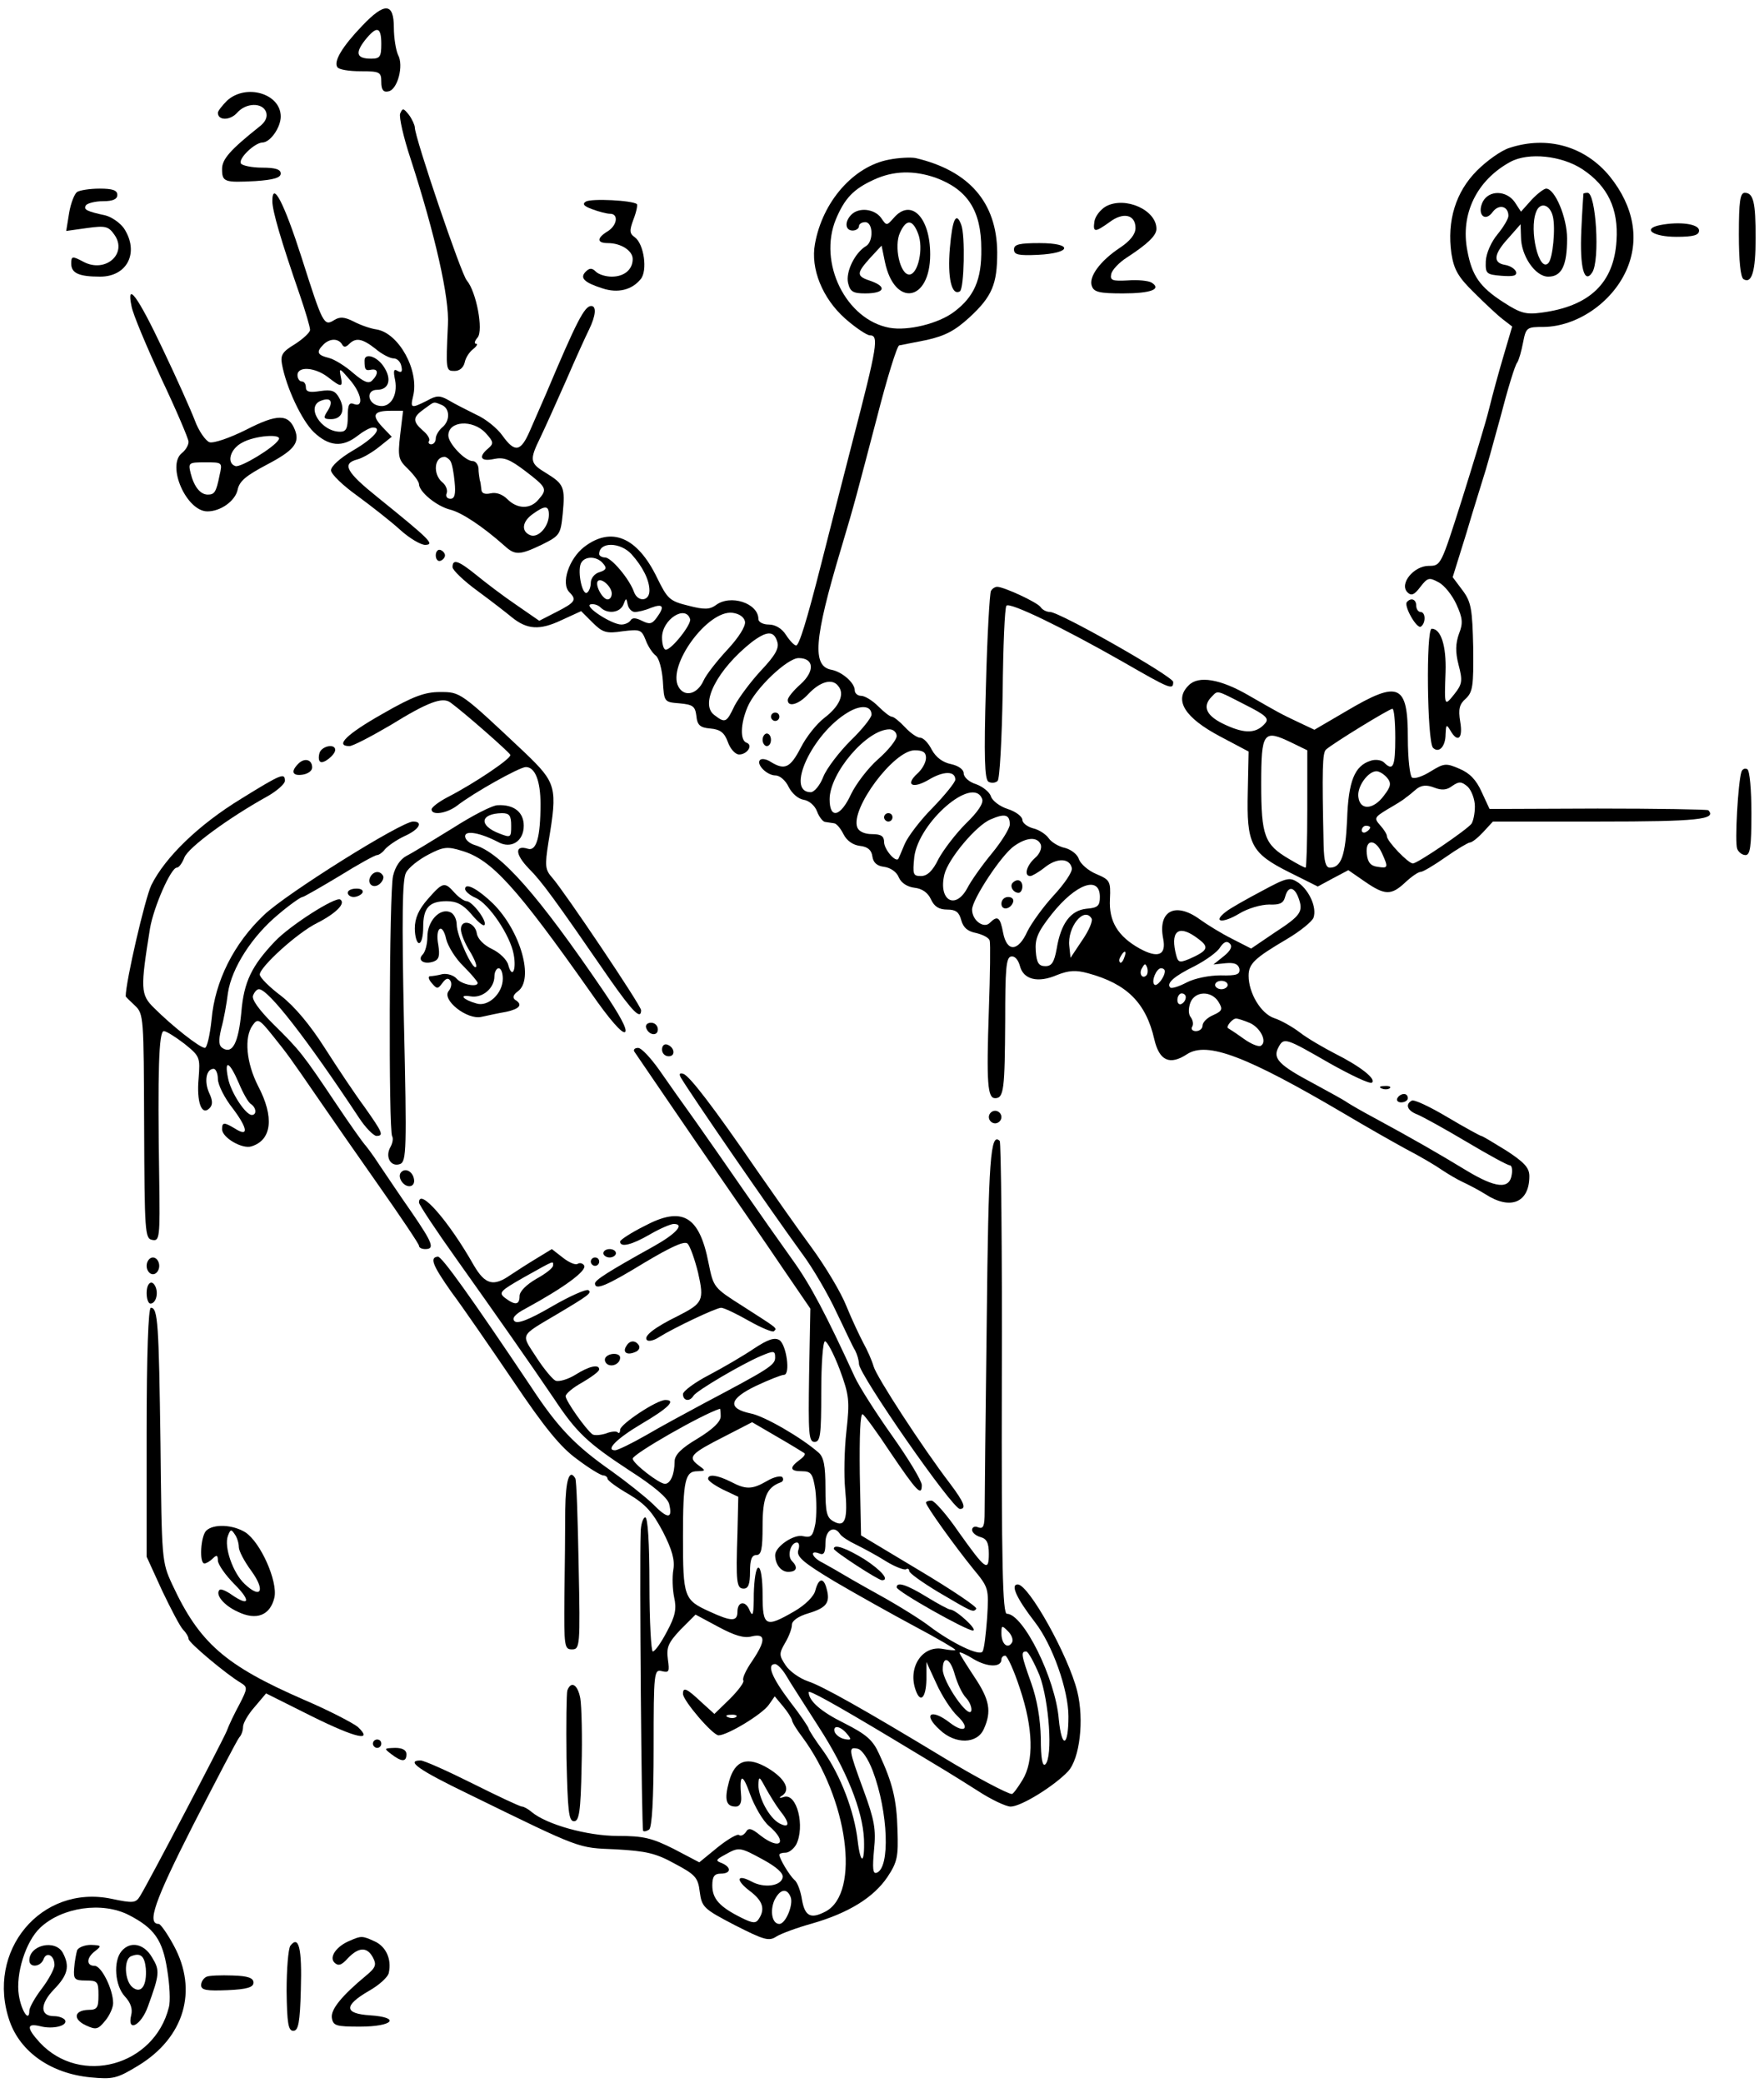 <?xml version="1.0" standalone="no"?>
<!DOCTYPE svg PUBLIC "-//W3C//DTD SVG 20010904//EN"
 "http://www.w3.org/TR/2001/REC-SVG-20010904/DTD/svg10.dtd">
<svg version="1.0" xmlns="http://www.w3.org/2000/svg"
 width="421pt" height="497pt" viewBox="0 0 421 497"
 preserveAspectRatio="xMidYMid meet">
<g transform="translate(0,497) scale(0.1,-0.1)"
fill="#000000" stroke="none">
<path d="M864 4908 c-47 -49 -68 -84 -59 -98 3 -6 28 -10 56 -10 46 0 49 -2
49 -26 0 -18 5 -25 17 -22 22 4 37 62 23 87 -5 11 -10 40 -10 65 0 60 -22 61
-76 4z m46 -43 c0 -30 -3 -35 -24 -35 -35 0 -39 13 -15 44 28 35 39 33 39 -9z"/>
<path d="M542 4730 c-12 -12 -22 -25 -22 -29 0 -19 29 -19 46 0 21 24 60 25
69 2 4 -12 -1 -24 -17 -36 -69 -55 -88 -77 -88 -100 0 -31 5 -33 80 -29 43 3
60 8 60 18 0 10 -13 14 -44 14 -25 0 -48 5 -51 10 -7 11 32 49 51 50 19 0 44
36 44 62 0 55 -83 79 -128 38z"/>
<path d="M955 4699 c-3 -8 8 -57 25 -108 58 -179 93 -332 89 -396 -5 -109 -5
-110 16 -110 12 0 21 8 24 20 2 11 11 25 20 32 9 7 12 13 7 13 -5 0 -3 7 4 15
14 17 -3 109 -26 136 -13 14 -124 341 -124 365 0 5 -6 19 -14 30 -13 16 -15
17 -21 3z"/>
<path d="M3602 4617 c-19 -6 -53 -30 -77 -54 -51 -51 -72 -120 -61 -198 6 -38
16 -56 54 -93 26 -26 57 -55 69 -64 l22 -17 -20 -68 c-11 -37 -27 -95 -35
-128 -8 -33 -38 -131 -65 -217 -50 -157 -50 -158 -79 -158 -36 0 -71 -43 -51
-63 9 -9 16 -7 31 13 17 22 21 23 43 11 14 -7 33 -31 43 -53 15 -33 16 -45 6
-70 -8 -23 -9 -43 -1 -74 10 -38 9 -46 -10 -70 -24 -30 -24 -30 -21 53 2 62
-11 103 -33 103 -14 0 -11 -269 3 -284 14 -14 30 3 30 32 1 23 2 25 11 10 18
-32 31 -20 24 20 -5 30 -2 42 13 55 17 16 19 30 18 122 -2 92 -5 109 -25 136
l-24 32 33 106 c17 58 36 117 40 131 5 14 23 79 41 145 17 66 35 125 40 130 4
6 10 27 14 48 7 36 9 37 49 37 79 1 162 57 197 134 33 73 19 153 -39 225 -59
72 -149 98 -240 68z m175 -51 c60 -40 86 -94 81 -170 -6 -101 -64 -157 -180
-172 -36 -5 -50 -1 -90 25 -56 36 -75 63 -86 123 -17 87 22 168 103 212 43 23
122 15 172 -18z"/>
<path d="M3655 4493 l-25 -28 -15 23 c-20 28 -61 29 -76 1 -15 -30 5 -51 24
-24 15 19 37 13 37 -10 0 -7 -12 -27 -26 -44 -15 -18 -27 -45 -28 -64 -1 -30
1 -32 38 -35 28 -2 37 0 34 10 -3 7 -14 14 -26 16 -30 5 -27 26 8 64 l29 33 1
-30 c0 -45 34 -95 65 -95 32 0 45 26 45 91 0 50 -29 119 -50 119 -5 0 -21 -12
-35 -27z m51 -39 c7 -27 0 -102 -11 -112 -22 -22 -46 78 -29 122 9 25 33 19
40 -10z"/>
<path d="M3779 4508 c0 -2 -3 -41 -5 -88 -4 -88 7 -129 26 -100 19 29 9 190
-11 190 -5 0 -9 -1 -10 -2z"/>
<path d="M2121 4589 c-84 -16 -158 -100 -176 -201 -11 -59 18 -130 72 -178 25
-22 52 -40 59 -40 22 0 18 -25 -41 -252 -30 -117 -64 -249 -75 -293 -35 -138
-53 -195 -60 -195 -4 0 -15 11 -24 25 -10 16 -26 25 -41 25 -14 0 -25 6 -25
13 0 38 -67 60 -102 33 -14 -10 -27 -11 -65 -1 -45 11 -50 16 -75 67 -47 97
-109 123 -174 73 -36 -28 -56 -87 -35 -108 18 -18 14 -24 -31 -47 l-41 -21
-55 38 c-31 21 -73 53 -95 71 -42 34 -57 40 -57 19 0 -7 27 -33 60 -57 34 -25
70 -53 82 -63 36 -29 66 -31 117 -7 l48 22 27 -27 c24 -24 33 -27 72 -21 42 5
45 4 55 -21 5 -14 16 -31 24 -37 8 -6 15 -33 17 -61 3 -50 3 -50 40 -53 32 -3
37 -7 40 -30 2 -22 9 -28 33 -30 24 -2 34 -10 42 -32 6 -17 18 -30 27 -30 19
0 34 22 18 28 -16 5 -15 45 2 85 18 44 95 117 122 117 37 0 39 -31 5 -62 -17
-15 -31 -32 -31 -38 0 -18 26 -11 49 14 28 30 57 38 71 20 17 -19 4 -49 -33
-77 -18 -14 -43 -45 -56 -71 -25 -48 -38 -54 -71 -34 -10 7 -22 9 -26 5 -10
-10 16 -37 37 -37 10 0 24 -12 31 -27 8 -16 23 -29 36 -31 13 -2 27 -14 32
-28 5 -13 14 -25 20 -25 5 -1 15 -2 20 -3 6 0 16 -12 23 -26 8 -16 23 -26 39
-28 19 -2 28 -10 30 -25 2 -15 11 -23 28 -25 15 -2 30 -12 35 -25 6 -14 21
-23 38 -25 18 -2 32 -12 39 -28 8 -17 19 -24 39 -24 20 0 28 -6 33 -25 5 -18
15 -27 36 -31 16 -4 30 -11 32 -18 2 -6 1 -81 -2 -166 -6 -176 -3 -210 15
-210 21 0 23 22 24 185 0 122 2 151 14 153 9 2 17 -8 21 -22 8 -33 43 -42 89
-22 28 11 45 12 74 4 92 -25 138 -70 158 -158 12 -51 37 -62 78 -35 48 31 141
-4 377 -143 47 -28 112 -65 145 -83 33 -17 72 -40 86 -50 15 -10 37 -23 50
-29 13 -6 38 -19 54 -29 60 -39 105 -20 105 43 0 20 -12 33 -55 61 -31 19 -57
35 -60 35 -2 0 -39 20 -81 45 -42 25 -80 43 -85 39 -16 -9 -10 -24 14 -33 12
-5 65 -34 117 -65 52 -31 98 -56 103 -56 5 0 7 -10 5 -22 -5 -36 -38 -33 -109
10 -66 40 -123 73 -219 125 -30 16 -59 33 -65 37 -5 4 -41 24 -80 45 -83 44
-98 60 -84 86 13 25 17 23 123 -38 50 -28 94 -49 100 -46 12 8 -27 39 -89 70
-27 14 -65 36 -83 50 -17 13 -45 29 -61 34 -32 11 -61 60 -61 101 0 29 14 42
92 88 32 19 60 42 63 51 8 24 -10 64 -36 83 -21 14 -27 13 -88 -20 -36 -19
-75 -41 -85 -49 -33 -25 -9 -29 31 -5 21 13 53 22 72 22 25 -1 34 3 38 18 7
27 22 25 32 -2 12 -33 6 -42 -57 -83 l-56 -38 -45 23 c-26 13 -60 34 -78 47
-58 42 -100 20 -87 -46 8 -40 -12 -48 -56 -24 -52 29 -74 65 -71 118 2 43 0
46 -33 60 -19 8 -37 24 -41 35 -3 11 -18 23 -33 27 -15 3 -33 14 -39 23 -7 10
-24 21 -38 24 -14 4 -25 13 -25 20 0 8 -16 20 -35 26 -19 6 -37 20 -40 30 -3
10 -19 23 -35 29 -17 5 -30 17 -30 26 0 9 -12 18 -30 22 -20 4 -36 16 -46 34
-8 16 -20 29 -28 29 -7 0 -23 11 -36 25 -13 14 -27 25 -31 25 -5 0 -19 11 -33
25 -14 14 -32 25 -41 25 -8 0 -15 6 -15 13 0 18 -30 44 -55 49 -47 8 -43 71
22 288 35 117 36 124 86 314 24 94 48 171 53 172 5 1 35 7 66 13 44 10 67 22
102 54 54 50 66 79 66 155 -1 119 -67 195 -195 225 -11 2 -40 1 -64 -4z m112
-43 c76 -28 109 -78 109 -170 1 -73 -17 -114 -65 -150 -37 -28 -110 -46 -154
-38 -104 19 -171 155 -128 259 21 50 42 72 90 94 47 22 96 23 148 5z m-726
-898 c27 -30 43 -62 43 -87 0 -26 -28 -28 -37 -3 -11 31 -54 82 -69 82 -7 0
-14 4 -14 8 0 30 50 29 77 0z m-68 -22 c10 -11 8 -16 -8 -21 -12 -3 -21 -15
-21 -25 0 -10 -4 -21 -9 -24 -11 -7 -23 48 -15 69 8 19 38 19 53 1z m21 -72
c0 -8 -4 -14 -10 -14 -12 0 -31 35 -23 44 9 8 33 -14 33 -30z m55 -44 c8 0 25
4 39 10 29 11 33 3 13 -24 -11 -15 -17 -16 -35 -7 -14 7 -23 8 -27 1 -3 -5
-13 -10 -22 -10 -23 0 -89 43 -74 48 7 2 18 -1 24 -7 17 -17 47 -13 55 7 6 16
7 16 10 0 2 -10 10 -18 17 -18z m132 -17 c4 -12 -44 -73 -58 -73 -5 0 -9 13
-9 29 0 43 56 79 67 44z m131 -6 c2 -11 -15 -38 -42 -67 -25 -27 -51 -60 -57
-74 -15 -33 -46 -40 -60 -14 -27 50 70 183 129 176 16 -2 28 -10 30 -21z m77
-48 c5 -15 -4 -32 -39 -69 -25 -27 -53 -65 -63 -84 -19 -40 -22 -42 -48 -22
-36 26 7 109 89 174 36 27 53 28 61 1z m225 -174 c0 -7 -22 -35 -50 -62 -27
-27 -57 -66 -65 -86 -8 -21 -22 -37 -30 -37 -61 0 3 139 88 190 31 19 57 17
57 -5z m60 -51 c0 -9 -20 -34 -44 -55 -24 -21 -53 -59 -65 -84 -25 -54 -51
-60 -51 -12 0 63 89 167 143 167 9 0 17 -7 17 -16z m70 -52 c0 -11 -9 -27 -20
-37 -31 -28 -12 -38 27 -15 35 21 63 21 63 0 0 -6 -24 -36 -54 -67 -30 -30
-60 -70 -67 -87 -7 -17 -14 -33 -15 -35 -7 -9 -34 23 -34 40 0 14 -7 19 -29
19 -17 0 -31 6 -35 16 -17 44 87 184 137 184 20 0 27 -5 27 -18z m134 -98 c4
-10 -10 -31 -39 -59 -24 -24 -53 -62 -65 -84 -14 -29 -27 -41 -42 -41 -19 0
-20 4 -16 45 10 83 140 196 162 139z m66 -61 c0 -9 -19 -40 -42 -68 -24 -29
-51 -67 -60 -85 -29 -52 -69 -27 -54 34 9 37 76 117 110 131 34 15 46 12 46
-12z m74 -48 c3 -9 -3 -23 -14 -32 -20 -18 -27 -43 -11 -43 4 0 20 9 35 21 29
23 59 22 64 -2 2 -9 -18 -38 -43 -65 -25 -27 -53 -66 -63 -86 -22 -49 -49 -50
-58 -3 -7 37 -13 42 -32 23 -14 -14 -42 6 -42 32 0 24 71 132 101 152 30 21
55 22 63 3z m141 -125 c0 -21 -5 -26 -32 -28 -38 -4 -61 -35 -71 -95 -6 -33
-12 -42 -27 -42 -16 0 -21 8 -23 36 -2 29 4 45 38 88 58 73 115 93 115 41z
m-20 -51 c4 -5 -6 -29 -22 -52 l-28 -42 -3 28 c-5 45 35 95 53 66z m255 -49
c27 -20 23 -28 -22 -48 -25 -10 -27 -9 -33 18 -11 52 11 64 55 30z m61 -41
l-25 -20 29 3 c21 2 30 -2 33 -13 2 -14 -6 -17 -45 -16 -27 0 -62 -7 -81 -17
-19 -10 -36 -15 -39 -12 -10 10 9 27 58 51 27 14 55 34 61 45 9 13 16 16 23 9
7 -7 2 -17 -14 -30z m-238 -4 c-3 -9 -8 -14 -10 -11 -3 3 -2 9 2 15 9 16 15
13 8 -4z m53 -42 c-10 -10 -19 5 -10 18 6 11 8 11 12 0 2 -7 1 -15 -2 -18z
m44 10 c0 -14 -19 -38 -25 -32 -8 8 5 39 16 39 5 0 9 -3 9 -7z m150 -33 c0 -5
-7 -10 -15 -10 -8 0 -15 5 -15 10 0 6 7 10 15 10 8 0 15 -4 15 -10z m-100 -29
c0 -6 -4 -13 -10 -16 -5 -3 -10 1 -10 9 0 9 5 16 10 16 6 0 10 -4 10 -9z m78
-11 c11 -18 9 -22 -13 -32 -14 -6 -25 -17 -25 -25 0 -7 -7 -13 -16 -13 -8 0
-12 5 -9 10 4 6 2 16 -3 23 -6 7 -6 21 -1 35 11 28 50 29 67 2z m76 -51 c25
-12 41 -45 25 -54 -5 -3 -23 4 -41 17 -18 13 -35 24 -37 25 -6 3 10 23 19 23
5 0 20 -5 34 -11z"/>
<path d="M2032 4458 c-17 -17 -15 -38 3 -38 8 0 15 5 15 10 0 6 7 10 15 10 19
0 20 -46 2 -57 -27 -16 -49 -62 -43 -88 5 -21 12 -25 41 -25 45 0 53 15 15 29
-37 12 -37 18 -3 56 l27 29 8 -39 c23 -109 108 -95 108 18 0 89 -46 135 -87
87 -17 -19 -17 -19 -30 0 -16 22 -53 26 -71 8z m159 -45 c14 -35 0 -98 -21
-98 -22 0 -37 68 -22 100 15 33 30 32 43 -2z"/>
<path d="M2267 4378 c-6 -70 4 -115 24 -103 10 7 13 134 3 159 -12 32 -21 14
-27 -56z"/>
<path d="M2110 3020 c0 -5 5 -10 10 -10 6 0 10 5 10 10 0 6 -4 10 -10 10 -5 0
-10 -4 -10 -10z"/>
<path d="M2417 2864 c-8 -8 1 -24 14 -24 5 0 9 7 9 15 0 15 -12 20 -23 9z"/>
<path d="M2390 2814 c0 -17 22 -14 28 4 2 7 -3 12 -12 12 -9 0 -16 -7 -16 -16z"/>
<path d="M184 4512 c-6 -4 -15 -26 -19 -50 l-7 -43 50 7 c44 6 51 4 65 -16 32
-45 -21 -92 -73 -65 -28 15 -30 14 -30 -4 0 -23 19 -31 69 -31 65 0 94 58 57
115 -9 13 -29 27 -44 31 -46 10 -53 14 -47 24 3 5 22 10 41 10 24 0 34 5 34
15 0 11 -11 15 -42 15 -24 0 -48 -4 -54 -8z"/>
<path d="M650 4490 c0 -23 20 -92 66 -225 13 -38 24 -75 24 -82 0 -6 -16 -21
-36 -34 -30 -18 -35 -26 -31 -48 10 -55 47 -134 76 -162 36 -34 68 -37 104 -9
14 11 30 20 37 20 24 0 2 -26 -48 -55 -29 -17 -52 -37 -52 -47 0 -9 28 -36 63
-61 34 -25 80 -61 102 -81 22 -20 49 -36 60 -36 23 1 12 12 -113 113 -76 61
-87 81 -49 91 12 3 36 17 52 30 l30 24 -23 24 c-26 28 -20 38 21 38 l29 0 -7
-58 c-6 -53 -4 -59 19 -81 14 -14 26 -30 26 -36 0 -18 42 -53 75 -61 27 -7 76
-39 129 -86 25 -23 36 -23 90 3 42 21 44 24 49 73 6 64 3 71 -39 97 -40 24
-41 31 -14 86 11 23 38 83 61 135 22 51 47 106 55 122 16 33 18 56 5 56 -16 0
-35 -37 -108 -210 -11 -25 -28 -64 -38 -87 -22 -51 -36 -54 -66 -12 -12 17
-40 40 -63 50 -22 11 -52 26 -65 34 -21 12 -29 12 -52 -1 -38 -19 -40 -18 -33
11 15 61 -34 150 -87 159 -15 2 -40 11 -55 19 -22 11 -33 12 -47 3 -24 -15
-27 -8 -77 149 -42 131 -70 185 -70 135z m166 -341 c4 -8 9 -8 17 0 16 16 31
14 63 -11 15 -13 35 -23 43 -23 9 0 17 -8 19 -19 3 -13 0 -16 -9 -11 -9 6 -11
1 -6 -22 7 -37 -12 -67 -39 -61 -27 5 -31 38 -4 38 28 0 36 25 16 55 -16 25
-46 34 -46 15 0 -22 2 -25 16 -22 17 3 18 -10 2 -26 -8 -8 -19 -4 -45 18 -18
16 -45 33 -58 36 -28 7 -31 14 -13 32 15 15 35 15 44 1z m-33 -79 c32 -25 36
-25 30 3 -4 20 -2 19 21 -8 29 -33 35 -68 11 -59 -12 5 -15 -2 -15 -30 0 -28
-4 -36 -18 -36 -46 0 -83 60 -46 74 24 9 30 -2 16 -24 -11 -17 -10 -20 8 -20
26 0 35 22 20 50 -10 18 -18 21 -46 17 -25 -4 -34 -2 -34 9 0 8 -4 14 -10 14
-5 0 -10 7 -10 15 0 22 42 19 73 -5z m271 -66 c20 -8 21 -38 1 -54 -8 -7 -15
-19 -15 -26 0 -8 -5 -14 -11 -14 -5 0 -8 4 -5 8 3 5 -4 16 -15 25 -25 22 -24
32 3 51 26 19 22 18 42 10z m105 -67 c19 -21 20 -25 6 -37 -24 -20 -18 -32 14
-25 24 5 38 -1 75 -29 51 -39 53 -43 31 -68 -19 -23 -50 -23 -74 1 -12 12 -27
17 -40 14 -14 -3 -21 0 -22 8 -1 8 -2 19 -4 24 -1 6 -3 18 -3 28 -1 9 -7 17
-14 17 -18 0 -58 42 -58 61 0 35 58 39 89 6z m-84 -67 c4 -6 8 -28 10 -50 3
-29 0 -40 -10 -40 -8 0 -12 6 -9 13 3 8 -2 20 -11 27 -22 19 -19 60 6 60 4 0
11 -5 14 -10z m235 -128 c0 -28 -25 -56 -44 -49 -23 9 -20 33 6 51 29 21 38
20 38 -2z"/>
<path d="M4150 4411 c0 -63 4 -102 11 -107 20 -12 29 19 29 98 0 85 -5 108
-26 108 -11 0 -14 -21 -14 -99z"/>
<path d="M1398 4489 c-9 -6 -4 -11 15 -18 16 -6 35 -11 43 -11 21 0 17 -28 -6
-42 -26 -16 -26 -28 1 -28 31 0 59 -18 59 -38 0 -25 -20 -42 -50 -42 -14 0
-31 5 -38 12 -9 9 -15 9 -24 0 -15 -15 -4 -26 40 -40 36 -12 70 -4 91 22 17
20 8 84 -14 100 -13 9 -13 16 -3 43 7 18 10 34 8 36 -10 9 -109 14 -122 6z"/>
<path d="M2640 4478 c-14 -8 -26 -24 -28 -36 -4 -27 1 -27 36 -2 33 25 62 18
62 -14 0 -15 -13 -31 -37 -47 -47 -31 -76 -70 -67 -92 5 -14 19 -17 74 -17 66
0 94 10 68 26 -7 4 -32 7 -56 5 -37 -2 -43 0 -40 15 2 10 19 28 38 40 49 32
70 52 70 68 0 45 -74 78 -120 54z"/>
<path d="M3962 4433 c-44 -9 -17 -28 39 -28 41 0 54 4 54 15 0 16 -47 22 -93
13z"/>
<path d="M2420 4375 c0 -13 11 -15 57 -13 81 4 85 28 4 28 -48 0 -61 -3 -61
-15z"/>
<path d="M314 4239 c3 -18 36 -96 71 -172 36 -76 65 -144 65 -151 0 -8 -7 -20
-16 -27 -37 -30 11 -139 61 -139 32 0 66 25 72 51 4 21 20 34 69 60 65 34 80
52 68 83 -15 39 -42 39 -116 1 -40 -20 -78 -33 -88 -30 -9 3 -26 27 -35 52
-10 26 -44 102 -76 169 -60 127 -88 165 -75 103z m351 -318 c-11 -19 -91 -67
-103 -63 -22 7 -13 41 16 56 30 17 97 22 87 7z m-141 -85 c-8 -40 -12 -46 -28
-46 -18 0 -33 19 -41 51 -6 25 -5 26 35 26 41 0 41 0 34 -31z"/>
<path d="M1040 3645 c0 -9 5 -15 11 -13 6 2 11 8 11 13 0 5 -5 11 -11 13 -6 2
-11 -4 -11 -13z"/>
<path d="M2365 3560 c-3 -5 -9 -108 -12 -228 -5 -169 -3 -221 6 -227 7 -4 17
-3 22 2 5 5 10 100 12 210 1 111 5 204 9 208 8 9 134 -52 278 -134 113 -65
120 -68 120 -48 0 13 -271 167 -294 167 -8 0 -18 5 -22 11 -6 11 -88 49 -104
49 -5 0 -12 -4 -15 -10z"/>
<path d="M3358 3534 c-9 -8 23 -65 33 -59 12 8 12 35 -1 35 -5 0 -10 7 -10 15
0 15 -12 20 -22 9z"/>
<path d="M2837 3335 c-36 -35 -10 -77 75 -122 l68 -36 -2 -96 c-3 -125 7 -146
99 -192 l68 -34 37 20 36 19 39 -27 c48 -33 63 -34 97 -2 15 14 31 25 37 25 5
0 32 16 59 35 27 19 54 35 58 35 5 0 19 11 32 25 l23 25 253 0 c235 0 282 5
261 27 -3 2 -122 4 -264 4 l-258 -1 -19 41 c-13 29 -29 45 -53 55 -32 14 -37
13 -68 -6 -19 -12 -39 -19 -45 -15 -5 3 -10 45 -10 94 0 129 -21 139 -146 65
l-77 -45 -36 17 c-45 21 -53 26 -121 65 -67 39 -120 48 -143 24z m134 -46 c50
-25 58 -33 49 -44 -21 -25 -48 -26 -94 -5 -47 21 -58 44 -34 68 15 15 9 17 79
-19z m359 -79 c0 -69 -5 -81 -27 -59 -6 6 -21 8 -32 4 -38 -12 -53 -48 -56
-141 -4 -85 -14 -114 -41 -114 -10 0 -14 15 -15 53 -4 182 -3 222 6 229 17 15
149 96 158 97 4 1 7 -30 7 -69z m-210 -170 c0 -77 -2 -140 -4 -140 -3 0 -20 9
-40 21 -58 34 -66 55 -66 178 0 125 5 132 73 99 l37 -18 0 -140z m190 75 c11
-13 10 -21 -7 -43 -25 -34 -57 -36 -61 -4 -4 25 23 62 43 62 7 0 18 -7 25 -15z
m210 -69 c0 -17 -4 -35 -8 -41 -10 -14 -129 -95 -140 -95 -11 0 -62 53 -62 65
0 5 -7 16 -16 26 -15 17 -14 19 17 38 19 11 39 23 44 28 6 4 18 14 26 21 12 9
24 10 42 3 18 -7 30 -6 43 4 16 11 22 11 37 -2 9 -9 17 -30 17 -47z m-250 -50
c0 -3 -4 -8 -10 -11 -5 -3 -10 -1 -10 4 0 6 5 11 10 11 6 0 10 -2 10 -4z m28
-61 c16 -35 15 -37 -10 -33 -17 2 -24 11 -26 31 -4 35 20 37 36 2z"/>
<path d="M913 3267 c-85 -48 -115 -77 -79 -77 8 0 52 23 98 50 89 55 124 68
143 54 33 -24 140 -118 143 -125 3 -8 -84 -67 -150 -101 -21 -11 -38 -24 -38
-29 0 -15 36 -10 61 9 40 31 149 92 164 92 22 0 35 -33 35 -88 0 -80 -10 -113
-30 -107 -32 10 -31 -13 2 -47 31 -31 61 -72 194 -265 54 -77 74 -97 74 -73 0
11 -183 283 -212 316 -17 19 -18 28 -9 85 22 131 19 141 -56 213 -155 146
-154 145 -203 145 -36 0 -64 -10 -137 -52z"/>
<path d="M1840 3260 c0 -5 5 -10 10 -10 6 0 10 5 10 10 0 6 -4 10 -10 10 -5 0
-10 -4 -10 -10z"/>
<path d="M1820 3205 c0 -8 5 -15 10 -15 6 0 10 7 10 15 0 8 -4 15 -10 15 -5 0
-10 -7 -10 -15z"/>
<path d="M763 3175 c-3 -9 -3 -19 1 -22 7 -7 36 16 36 28 0 15 -30 10 -37 -6z"/>
<path d="M712 3148 c-19 -19 -14 -30 11 -26 12 2 22 9 22 17 0 19 -18 24 -33
9z"/>
<path d="M4156 3128 c-8 -25 -16 -167 -10 -183 3 -8 12 -15 20 -15 11 0 14 21
14 99 0 56 -4 103 -10 106 -6 3 -12 0 -14 -7z"/>
<path d="M575 3064 c-100 -61 -181 -139 -214 -206 -15 -32 -61 -230 -61 -265
0 -1 10 -11 22 -22 21 -20 21 -27 22 -288 1 -252 2 -268 19 -271 18 -4 19 5
17 145 -4 259 -1 353 11 353 6 0 28 -14 49 -30 37 -30 38 -32 34 -83 -5 -56 7
-90 26 -71 8 8 8 18 -1 37 -12 27 -7 57 11 57 5 0 10 -11 10 -24 0 -14 16 -46
36 -71 36 -48 38 -69 4 -47 -25 15 -30 15 -30 -2 0 -20 48 -48 70 -41 49 15
55 70 16 144 -28 55 -34 116 -13 145 12 17 16 15 48 -25 36 -45 37 -46 112
-155 26 -38 90 -130 142 -204 52 -74 95 -138 95 -142 0 -5 7 -8 15 -8 23 0 18
14 -32 87 -26 37 -60 88 -77 113 -16 25 -33 47 -36 50 -3 3 -34 46 -68 97 -79
118 -86 127 -151 191 -33 33 -51 58 -47 67 3 8 9 15 14 15 22 0 112 -115 239
-307 15 -23 34 -42 41 -43 19 0 15 8 -28 69 -23 31 -65 94 -95 141 -35 55 -72
99 -104 124 -28 21 -51 44 -51 51 0 18 90 100 137 123 45 23 69 47 55 56 -12
7 -120 -62 -156 -100 -55 -58 -74 -96 -80 -169 -7 -73 -21 -100 -44 -86 -10 6
-11 17 -4 47 6 21 13 60 16 85 9 60 58 136 121 188 27 23 53 41 57 41 3 0 43
23 88 50 45 28 85 50 90 50 4 0 13 6 19 14 7 8 27 22 46 31 36 16 46 35 21 35
-28 0 -303 -172 -356 -223 -72 -68 -117 -158 -125 -249 -4 -38 -11 -68 -16
-68 -12 0 -78 52 -121 95 -33 32 -33 46 -10 190 9 52 50 145 64 145 5 0 13 11
18 24 9 24 106 95 198 146 23 13 42 30 42 37 0 20 -8 17 -105 -43z m-5 -678
c10 -24 23 -47 29 -50 13 -9 14 -26 2 -26 -15 0 -51 55 -57 89 -9 45 4 38 26
-13z"/>
<path d="M1080 2994 c-47 -29 -96 -59 -110 -66 -15 -8 -27 -26 -32 -48 -9 -39
-11 -607 -2 -621 3 -5 1 -17 -5 -27 -12 -23 2 -47 24 -39 15 6 16 35 9 340 -5
248 -4 339 5 355 6 12 30 31 53 43 36 19 46 20 81 9 70 -21 128 -84 307 -338
45 -65 76 -100 82 -94 6 6 -14 42 -52 98 -156 229 -244 329 -307 348 -13 4
-23 13 -23 21 0 15 37 8 79 -14 31 -17 61 2 61 39 0 32 -23 51 -62 49 -13 0
-61 -25 -108 -55z m140 6 c0 -28 -1 -29 -27 -19 -51 19 -48 48 5 49 18 0 22
-6 22 -30z"/>
<path d="M885 2880 c-11 -17 5 -32 21 -19 7 6 11 15 8 20 -7 12 -21 11 -29 -1z"/>
<path d="M1021 2825 c-22 -25 -31 -46 -31 -70 0 -19 5 -35 10 -35 6 0 10 17
10 38 0 46 14 62 56 62 24 0 39 -8 59 -31 14 -17 28 -29 31 -26 8 8 -28 56
-42 57 -6 0 -19 9 -29 20 -24 27 -28 26 -64 -15z"/>
<path d="M1110 2849 c0 -5 11 -15 25 -21 32 -14 83 -90 91 -135 7 -38 -4 -59
-13 -25 -3 12 -20 29 -39 38 -19 9 -34 24 -36 37 -4 27 -38 36 -38 10 0 -10 9
-33 21 -52 11 -18 18 -35 15 -38 -8 -8 -46 75 -46 101 0 13 -7 27 -16 30 -25
10 -54 -22 -54 -59 0 -17 -5 -36 -11 -42 -14 -14 3 -25 26 -17 13 5 15 14 11
40 -8 41 10 55 19 13 4 -16 22 -46 41 -64 19 -19 34 -37 34 -40 0 -11 -38 -4
-50 10 -7 8 -22 13 -34 11 -11 -3 -25 -5 -30 -5 -5 -1 -3 -8 5 -17 12 -14 14
-14 25 1 8 11 14 13 19 5 4 -6 2 -17 -4 -24 -18 -21 44 -70 78 -62 14 3 41 9
59 12 32 7 41 17 21 29 -6 5 -4 12 7 20 39 28 7 143 -59 209 -35 34 -67 52
-67 35z m90 -214 c0 -35 -35 -68 -63 -59 -32 9 -43 22 -14 17 28 -5 57 19 57
48 0 10 5 19 10 19 6 0 10 -11 10 -25z"/>
<path d="M830 2840 c0 -5 6 -10 14 -10 8 0 18 5 21 10 3 6 -3 10 -14 10 -12 0
-21 -4 -21 -10z"/>
<path d="M1542 2518 c6 -18 28 -21 28 -4 0 9 -7 16 -16 16 -9 0 -14 -5 -12
-12z"/>
<path d="M1580 2466 c0 -9 7 -16 16 -16 17 0 14 22 -4 28 -7 2 -12 -3 -12 -12z"/>
<path d="M1514 2461 c9 -13 134 -197 213 -311 40 -58 103 -149 140 -204 l67
-98 -3 -159 c-2 -139 -1 -159 13 -159 14 0 16 17 16 120 0 66 4 120 9 120 5 0
21 -30 35 -67 23 -62 24 -75 16 -148 -5 -44 -6 -106 -3 -137 7 -73 0 -93 -27
-78 -17 9 -20 21 -20 80 0 54 -4 74 -17 85 -40 35 -129 87 -162 93 -56 12 -51
35 14 66 30 14 60 26 66 26 16 0 6 72 -11 83 -12 7 -28 1 -60 -20 -25 -17 -73
-45 -107 -63 -35 -18 -63 -39 -63 -46 0 -16 16 -19 25 -4 7 12 116 76 161 95
31 13 34 13 34 -4 0 -18 -17 -28 -170 -109 -41 -22 -104 -56 -138 -76 -35 -20
-68 -36 -74 -36 -24 0 4 28 63 63 63 37 84 57 57 57 -21 0 -108 -58 -108 -71
0 -7 -3 -10 -6 -6 -3 3 -16 2 -28 -3 -13 -4 -27 -5 -32 -2 -16 12 -64 80 -64
91 0 6 18 21 40 33 22 13 40 26 40 31 0 13 -24 8 -57 -13 -18 -11 -39 -17 -47
-14 -7 3 -28 28 -46 56 -37 57 -41 49 50 103 74 44 84 51 74 57 -5 3 -44 -14
-87 -39 -55 -32 -82 -42 -89 -35 -7 7 1 17 28 31 90 49 146 90 138 102 -3 5
-10 7 -15 4 -5 -4 -21 3 -35 14 l-27 21 -36 -22 c-20 -12 -48 -30 -63 -40 -40
-28 -60 -23 -87 23 -60 106 -131 187 -131 150 0 -5 41 -67 91 -137 98 -138
171 -242 232 -332 53 -80 80 -105 179 -170 58 -37 91 -65 95 -80 9 -36 -3 -37
-39 0 -19 18 -63 53 -98 78 -87 61 -128 103 -193 202 -144 215 -213 311 -222
310 -20 -2 -13 -20 32 -84 27 -36 93 -132 148 -213 74 -110 113 -158 152 -186
29 -22 57 -39 63 -39 5 0 10 -4 10 -8 0 -4 23 -21 51 -37 40 -24 56 -42 81
-89 22 -43 29 -68 25 -91 -3 -17 -2 -47 2 -66 6 -27 3 -44 -17 -81 -14 -27
-29 -48 -34 -48 -4 0 -8 72 -8 160 0 100 -4 160 -10 160 -5 0 -11 -17 -11 -37
-3 -80 2 -707 6 -711 2 -2 8 -1 14 3 7 4 11 72 11 195 0 182 1 188 20 183 17
-4 18 -1 14 28 -4 29 1 40 30 71 l36 36 54 -29 c39 -21 62 -28 80 -23 34 8 34
-10 1 -59 -14 -20 -24 -41 -21 -46 3 -4 -12 -24 -32 -44 l-37 -36 -32 29 c-34
32 -43 36 -43 19 0 -16 71 -99 85 -99 21 0 104 50 120 73 l14 20 20 -24 c11
-13 20 -28 21 -32 0 -5 11 -23 24 -40 110 -148 140 -372 57 -417 -36 -19 -50
-12 -57 28 -3 20 -11 42 -18 47 -12 11 -36 51 -36 60 0 3 7 5 15 5 8 0 19 9
25 19 22 43 2 124 -29 114 -12 -4 -13 -2 -3 4 19 14 5 40 -34 64 -50 30 -80
20 -94 -31 -12 -44 -7 -60 16 -60 9 0 14 8 13 23 -5 56 3 58 21 7 11 -30 31
-64 45 -76 46 -39 28 -60 -20 -23 -22 18 -29 19 -35 8 -5 -7 -12 -10 -16 -7
-3 4 -26 -9 -51 -29 l-44 -36 -61 32 c-52 26 -72 31 -134 31 -72 0 -169 27
-205 57 -8 7 -19 13 -23 13 -5 0 -58 25 -118 55 -60 30 -116 55 -124 55 -37 0
-4 -23 114 -80 274 -134 260 -128 352 -132 71 -4 95 -9 140 -34 49 -26 56 -33
60 -67 5 -37 9 -41 84 -80 69 -35 81 -39 99 -27 11 7 49 21 85 31 87 25 147
62 180 111 24 36 26 49 24 112 -2 74 -12 113 -44 182 -15 33 -30 46 -83 73
-55 27 -85 53 -85 74 0 6 60 -27 200 -111 138 -83 135 -81 203 -124 32 -21 68
-38 79 -38 25 0 104 49 137 84 28 30 39 123 22 191 -21 85 -116 255 -142 255
-18 0 -3 -33 41 -90 42 -54 80 -162 80 -225 0 -73 -16 -78 -23 -7 -8 98 -85
252 -124 252 -10 0 -13 119 -12 561 1 308 -2 563 -5 567 -22 22 -27 -43 -31
-429 -3 -228 -5 -433 -5 -456 0 -34 -3 -41 -15 -37 -8 4 -15 1 -15 -6 0 -6 9
-14 20 -17 15 -4 20 -14 20 -40 0 -44 -8 -38 -72 52 -28 41 -58 75 -65 75 -7
0 -13 -2 -13 -5 0 -8 69 -104 112 -157 38 -46 38 -47 34 -117 -3 -39 -7 -75
-11 -81 -7 -12 -73 20 -125 59 -19 15 -73 49 -120 75 -47 26 -92 52 -100 57
-8 5 -25 14 -37 21 -25 12 -32 31 -8 22 11 -5 15 1 15 25 0 31 21 43 35 21 4
-6 21 -17 38 -25 18 -9 50 -26 72 -40 21 -13 43 -21 47 -19 4 3 8 1 8 -4 0 -5
31 -27 69 -50 80 -47 84 -50 91 -40 3 4 -58 45 -135 91 l-140 84 -3 147 c-1
90 1 145 7 142 5 -3 35 -44 66 -91 63 -93 75 -106 75 -78 0 10 -32 63 -71 118
-39 55 -79 118 -89 140 -68 148 -105 219 -149 280 -28 39 -80 113 -116 165
-36 52 -88 127 -115 165 -28 39 -67 94 -87 123 -20 28 -42 52 -50 52 -8 0 -12
-4 -9 -9z m-194 -510 c0 -6 -18 -20 -40 -32 -24 -14 -40 -30 -40 -41 0 -21
-10 -23 -34 -5 -17 13 -13 17 45 50 75 42 69 39 69 28z m400 -360 c0 -13 -19
-31 -55 -53 -39 -23 -55 -39 -55 -55 0 -30 -10 -53 -23 -53 -14 0 -77 49 -77
60 0 11 166 106 208 119 1 1 2 -8 2 -18z m200 -88 c3 -3 -3 -10 -13 -17 -24
-18 -21 -26 7 -26 22 0 26 -6 32 -45 3 -25 3 -61 0 -80 -6 -30 -10 -34 -29
-30 -22 6 -67 -25 -67 -45 0 -22 14 -40 31 -40 21 0 24 11 9 26 -12 12 -3 44
12 44 5 0 7 -8 3 -19 -4 -15 12 -29 87 -74 51 -30 137 -78 191 -107 53 -28 97
-54 97 -56 0 -2 -13 -1 -29 2 -50 10 -86 -45 -65 -100 11 -30 24 -16 25 27 l0
42 24 -52 c13 -29 36 -64 50 -77 32 -30 17 -43 -18 -16 -45 35 -66 21 -24 -17
37 -35 89 -34 105 2 19 42 14 70 -23 125 -19 29 -35 54 -35 57 0 3 16 -4 35
-16 33 -19 65 -19 65 0 0 5 4 9 9 9 5 0 21 -35 35 -78 32 -95 34 -174 6 -219
-11 -18 -22 -33 -25 -33 -10 0 -89 42 -160 85 -195 118 -293 173 -327 184 -20
7 -44 24 -53 38 -16 24 -16 28 -1 54 9 15 16 34 16 43 0 9 15 20 39 27 43 13
53 25 44 58 -7 28 -19 27 -27 -3 -3 -14 -24 -35 -50 -50 -69 -40 -76 -37 -76
39 0 37 -4 65 -10 65 -6 0 -10 -28 -11 -62 0 -49 -2 -58 -10 -40 -9 24 -29 22
-29 -3 0 -24 -14 -24 -66 0 -62 28 -64 34 -64 180 0 132 5 155 34 155 21 1 21
1 2 15 -25 19 -18 27 65 69 l64 33 60 -35 c33 -19 62 -37 65 -39z m495 -452
c-10 -16 -25 -3 -25 22 0 20 1 20 16 5 9 -9 13 -21 9 -27z m66 -78 c23 -62 32
-194 14 -212 -7 -7 -11 14 -11 62 -1 46 -9 93 -23 132 -24 67 -25 75 -12 75 5
0 19 -26 32 -57z m-202 1 c6 -20 17 -45 27 -55 9 -10 14 -24 12 -31 -7 -19
-68 70 -68 99 0 35 18 28 29 -13z m-403 -1 c9 -16 45 -71 78 -123 66 -102 105
-199 108 -268 2 -59 -8 -62 -15 -4 -8 71 -41 156 -81 213 -20 27 -36 52 -36
55 0 3 -20 33 -45 65 -43 57 -56 89 -35 89 5 0 17 -12 26 -27z m-119 -99 c-3
-3 -12 -4 -19 -1 -8 3 -5 6 6 6 11 1 17 -2 13 -5z m264 -40 c12 -14 11 -16 -5
-13 -11 2 -21 10 -24 17 -5 17 13 15 29 -4z m62 -89 c37 -98 42 -232 9 -243
-9 -3 -10 11 -6 55 5 49 1 71 -25 142 -36 98 -37 104 -14 99 10 -2 25 -24 36
-53z m-222 -94 c25 -31 24 -44 -1 -31 -24 13 -50 61 -50 92 1 21 2 21 17 -7 9
-16 24 -41 34 -54z m-39 -118 c31 -17 48 -32 46 -42 -4 -21 -45 -26 -74 -10
-36 19 -39 4 -5 -22 31 -23 38 -43 22 -67 -7 -11 -14 -11 -42 3 -52 26 -69 45
-69 77 0 21 5 28 20 28 25 0 26 15 3 25 -16 6 -15 8 7 20 34 19 35 19 92 -12z
m65 -89 c7 -18 -12 -64 -27 -64 -17 0 -23 30 -12 56 13 27 30 31 39 8z"/>
<path d="M1690 1442 c0 -5 16 -16 36 -26 l36 -17 -2 -87 c-4 -118 -2 -132 15
-132 11 0 15 11 15 40 0 29 4 40 15 40 12 0 15 14 15 69 0 69 10 92 42 104 7
2 9 8 5 13 -4 4 -21 0 -36 -9 -36 -21 -51 -21 -87 -2 -32 16 -54 19 -54 7z"/>
<path d="M1625 2399 c27 -45 211 -312 288 -418 27 -36 64 -100 83 -141 20 -41
39 -83 45 -92 5 -10 9 -24 9 -32 0 -25 223 -346 241 -346 16 0 10 16 -24 61
-65 85 -175 254 -182 279 -4 14 -15 39 -24 55 -9 17 -28 57 -41 89 -13 33 -51
96 -84 141 -34 46 -92 129 -131 185 -101 147 -159 223 -174 228 -9 3 -11 0 -6
-9z"/>
<path d="M3298 2373 c7 -3 16 -2 19 1 4 3 -2 6 -13 5 -11 0 -14 -3 -6 -6z"/>
<path d="M3335 2350 c-3 -5 1 -10 9 -10 9 0 16 5 16 10 0 6 -4 10 -9 10 -6 0
-13 -4 -16 -10z"/>
<path d="M2360 2305 c0 -8 7 -15 15 -15 8 0 15 7 15 15 0 8 -7 15 -15 15 -8 0
-15 -7 -15 -15z"/>
<path d="M958 2174 c-11 -10 3 -34 19 -34 8 0 13 7 11 17 -3 18 -20 27 -30 17z"/>
<path d="M1538 2045 c-32 -16 -58 -33 -58 -37 0 -15 28 -8 71 17 24 14 50 25
57 25 27 0 5 -24 -49 -54 -108 -60 -139 -80 -139 -88 0 -17 27 -6 117 49 67
40 97 53 104 46 6 -6 17 -37 25 -69 15 -67 12 -73 -49 -104 -55 -27 -82 -48
-73 -57 4 -4 17 -1 29 7 35 22 136 70 148 70 7 0 36 -14 66 -31 30 -17 57 -28
60 -25 8 8 11 5 -73 59 -71 45 -71 45 -83 104 -22 113 -63 136 -153 88z"/>
<path d="M1440 1980 c0 -5 7 -10 15 -10 8 0 15 5 15 10 0 6 -7 10 -15 10 -8 0
-15 -4 -15 -10z"/>
<path d="M350 1950 c0 -11 7 -20 15 -20 8 0 15 9 15 20 0 11 -7 20 -15 20 -8
0 -15 -9 -15 -20z"/>
<path d="M1410 1960 c0 -5 5 -10 10 -10 6 0 10 5 10 10 0 6 -4 10 -10 10 -5 0
-10 -4 -10 -10z"/>
<path d="M350 1885 c0 -14 4 -25 9 -25 12 0 19 21 13 38 -8 21 -22 13 -22 -13z"/>
<path d="M350 1553 l0 -297 37 -81 c21 -44 43 -86 50 -93 7 -7 13 -17 13 -22
0 -9 91 -85 125 -105 16 -10 16 -13 -3 -50 -12 -22 -26 -51 -31 -65 -11 -26
-187 -362 -207 -394 -10 -16 -16 -17 -68 -6 -168 35 -301 -125 -243 -292 26
-74 99 -125 193 -134 54 -5 63 -3 114 28 110 67 143 179 85 286 -15 28 -32 52
-36 52 -29 0 -11 53 82 236 56 109 105 203 110 209 5 5 9 16 9 25 0 9 12 30
28 48 l27 32 110 -55 c105 -52 147 -61 109 -25 -11 9 -68 39 -129 65 -188 82
-249 135 -314 275 -25 54 -25 58 -28 335 -4 287 -6 325 -23 325 -6 0 -10 -110
-10 -297z m-42 -1152 c60 -31 80 -59 91 -130 6 -36 8 -76 4 -90 -35 -140 -211
-188 -308 -84 -32 35 -32 47 1 39 30 -8 67 1 59 15 -4 5 -15 9 -26 9 -34 0
-34 29 0 64 33 34 38 55 21 87 -18 33 -80 19 -80 -18 0 -18 27 -16 34 3 7 19
26 9 26 -14 0 -9 -14 -35 -30 -56 -17 -22 -30 -46 -30 -53 0 -29 -19 -1 -25
37 -8 50 16 128 51 161 52 49 148 63 212 30z"/>
<path d="M184 317 c-2 -7 -6 -27 -7 -43 -2 -26 1 -29 28 -29 28 0 30 -3 30
-35 0 -30 -3 -35 -24 -35 -34 -1 -38 -22 -6 -37 24 -11 29 -10 46 11 11 13 19
32 19 42 0 33 -28 89 -44 89 -21 0 -20 20 2 36 15 12 14 13 -11 14 -15 0 -30
-6 -33 -13z"/>
<path d="M290 315 c-20 -24 -16 -82 8 -108 14 -15 19 -30 15 -45 -10 -42 24
-24 40 21 28 77 29 86 10 117 -19 33 -52 40 -73 15z m58 -41 c3 -41 -11 -62
-32 -45 -19 16 -21 67 -3 74 22 9 32 1 35 -29z"/>
<path d="M1495 1759 c-10 -15 1 -23 20 -15 9 3 13 10 10 16 -8 13 -22 13 -30
-1z"/>
<path d="M1445 1731 c-3 -5 -1 -12 5 -16 12 -7 30 2 30 16 0 12 -27 12 -35 0z"/>
<path d="M1349 1368 c0 -46 -1 -139 -2 -208 -1 -118 0 -125 18 -125 19 0 20 7
16 200 -2 110 -5 203 -8 208 -14 24 -23 -3 -24 -75z"/>
<path d="M492 1318 c-13 -13 -17 -78 -4 -78 4 0 13 5 20 12 9 9 12 8 12 -5 0
-9 18 -35 40 -57 40 -40 35 -54 -8 -24 -13 9 -25 14 -28 11 -11 -11 10 -37 43
-52 45 -22 78 -9 88 34 8 39 -33 131 -69 155 -30 19 -77 21 -94 4z m78 -39 c0
-9 13 -34 30 -57 34 -47 23 -68 -16 -31 -28 26 -50 89 -40 115 6 16 8 16 16 4
6 -8 10 -22 10 -31z"/>
<path d="M1990 1275 c0 -6 106 -75 115 -75 19 0 -2 24 -42 50 -44 27 -73 37
-73 25z"/>
<path d="M2140 1183 c1 -10 166 -103 182 -103 13 1 -41 50 -54 50 -4 0 -30 14
-56 30 -49 30 -72 37 -72 23z"/>
<path d="M1354 937 c-2 -7 -3 -80 -2 -162 3 -125 5 -150 18 -150 12 0 16 22
18 130 2 72 0 145 -3 163 -6 33 -22 43 -31 19z"/>
<path d="M890 810 c0 -5 5 -10 10 -10 6 0 10 5 10 10 0 6 -4 10 -10 10 -5 0
-10 -4 -10 -10z"/>
<path d="M934 785 c25 -19 36 -19 36 0 0 10 -10 15 -27 15 -27 -1 -27 -1 -9
-15z"/>
<path d="M835 340 c-32 -13 -50 -39 -37 -52 9 -9 17 -7 32 10 26 27 46 28 60
2 9 -17 7 -24 -16 -43 -58 -48 -85 -81 -82 -101 3 -19 10 -21 67 -21 79 0 99
22 24 27 -62 4 -63 23 -3 58 25 14 47 34 48 44 7 32 -7 62 -33 74 -30 14 -33
14 -60 2z"/>
<path d="M693 328 c-5 -7 -9 -56 -9 -108 1 -77 4 -95 16 -95 12 0 16 19 18 99
3 98 -5 130 -25 104z"/>
<path d="M493 254 c-7 -3 -13 -12 -13 -20 0 -12 13 -14 63 -12 47 2 62 7 62
18 0 11 -13 16 -50 17 -27 1 -56 0 -62 -3z"/>
</g>
</svg>
